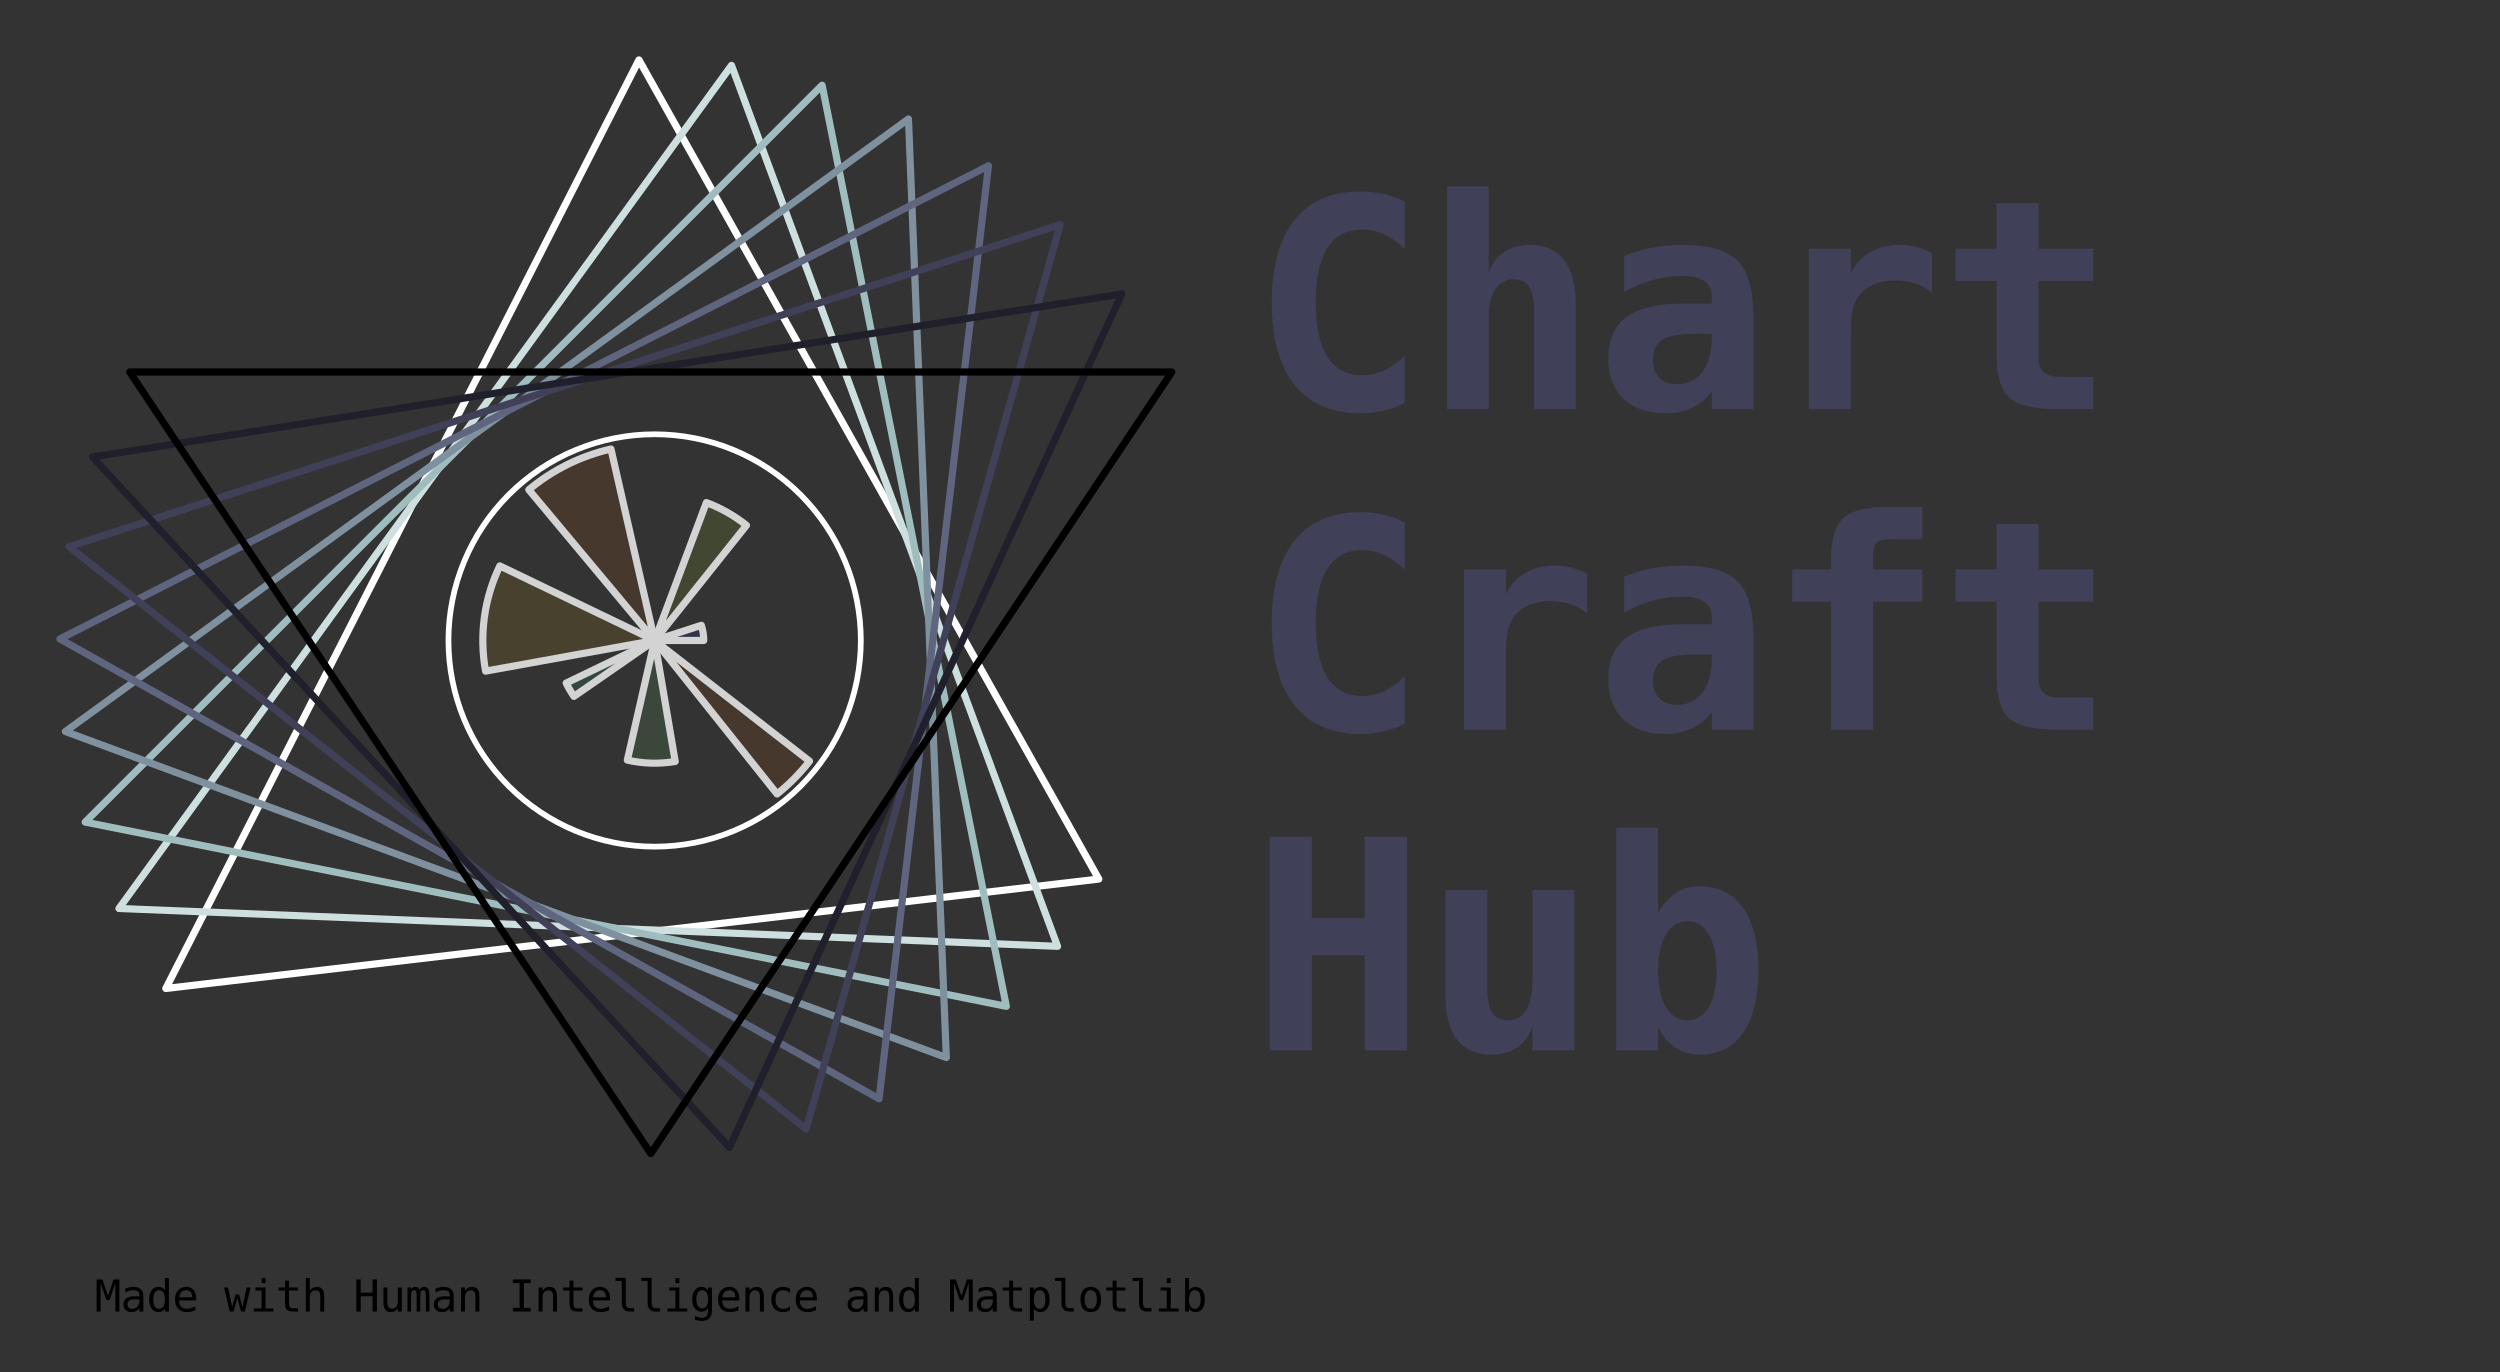 <?xml version="1.0" encoding="utf-8" standalone="no"?>
<!DOCTYPE svg PUBLIC "-//W3C//DTD SVG 1.1//EN"
  "http://www.w3.org/Graphics/SVG/1.1/DTD/svg11.dtd">
<svg xmlns:xlink="http://www.w3.org/1999/xlink" width="349.2pt" height="191.68pt" viewBox="0 0 349.2 191.68" xmlns="http://www.w3.org/2000/svg" version="1.1">
 <rect x="0" y="0" width="349.2" height="191.68" fill="#333333" stroke="none"/>
 <defs>
  <style type="text/css">*{stroke-linejoin: round; stroke-linecap: butt}</style>
 </defs>
 <g id="figure_1">
  <g id="patch_1">
   <path d="M 0 191.68 
L 349.2 191.68 
L 349.2 0 
L 0 0 
L 0 191.68 
z
" style="fill: none"/>
  </g>
  <g id="axes_1">
   <g id="patch_2">
    <path d="M 7.2 174.6 
L 174.6 174.6 
L 174.6 7.2 
L 7.2 7.2 
L 7.2 174.6 
z
" style="fill: none"/>
   </g>
   <g id="patch_3">
    <path d="M 153.48 122.786 
L 89.248 8.372 
L 23.163 138.072 
L 153.48 122.786 
z
" clip-path="url(#pf249bd6ddf)" style="fill: none; stroke: #ffffff; stroke-linejoin: miter"/>
   </g>
   <g id="patch_4">
    <path d="M 147.721 132.183 
L 102.178 9.13 
L 16.617 126.895 
L 147.721 132.183 
z
" clip-path="url(#pf249bd6ddf)" style="fill: none; stroke: #cddfdf; stroke-linejoin: miter"/>
   </g>
   <g id="patch_5">
    <path d="M 140.564 140.564 
L 114.831 11.901 
L 11.901 114.831 
L 140.564 140.564 
z
" clip-path="url(#pf249bd6ddf)" style="fill: none; stroke: #9fbdbf; stroke-linejoin: miter"/>
   </g>
   <g id="patch_6">
    <path d="M 132.183 147.721 
L 126.895 16.617 
L 9.13 102.178 
L 132.183 147.721 
z
" clip-path="url(#pf249bd6ddf)" style="fill: none; stroke: #7f919f; stroke-linejoin: miter"/>
   </g>
   <g id="patch_7">
    <path d="M 122.786 153.48 
L 138.072 23.163 
L 8.372 89.248 
L 122.786 153.48 
z
" clip-path="url(#pf249bd6ddf)" style="fill: none; stroke: #60657f; stroke-linejoin: miter"/>
   </g>
   <g id="patch_8">
    <path d="M 112.604 157.698 
L 148.088 31.376 
L 9.647 76.358 
L 112.604 157.698 
z
" clip-path="url(#pf249bd6ddf)" style="fill: none; stroke: #404059; stroke-linejoin: miter"/>
   </g>
   <g id="patch_9">
    <path d="M 101.887 160.271 
L 156.695 41.055 
L 12.922 63.826 
L 101.887 160.271 
z
" clip-path="url(#pf249bd6ddf)" style="fill: none; stroke: #20202c; stroke-linejoin: miter"/>
   </g>
   <g id="patch_10">
    <path d="M 90.9 161.135 
L 163.683 51.961 
L 18.117 51.961 
L 90.9 161.135 
z
" clip-path="url(#pf249bd6ddf)" style="fill: none; stroke: #000000; stroke-linejoin: miter"/>
   </g>
   <g id="matplotlib.axis_1">
    <g id="text_1">
     <!-- Made with Human Intelligence and Matplotlib -->
     <g transform="translate(13.238 183.191) scale(0.06 -0.06)">
      <defs>
       <path id="DejaVuSansMono-4d" d="M 269 4666 
L 1113 4666 
L 1919 2291 
L 2731 4666 
L 3578 4666 
L 3578 0 
L 2994 0 
L 2994 4122 
L 2163 1663 
L 1684 1663 
L 850 4122 
L 850 0 
L 269 0 
L 269 4666 
z
" transform="scale(0.016)"/>
       <path id="DejaVuSansMono-61" d="M 2194 1759 
L 2003 1759 
Q 1500 1759 1245 1582 
Q 991 1406 991 1056 
Q 991 741 1181 566 
Q 1372 391 1709 391 
Q 2184 391 2456 720 
Q 2728 1050 2731 1631 
L 2731 1759 
L 2194 1759 
z
M 3309 1997 
L 3309 0 
L 2731 0 
L 2731 519 
Q 2547 206 2267 57 
Q 1988 -91 1588 -91 
Q 1053 -91 734 211 
Q 416 513 416 1019 
Q 416 1603 808 1906 
Q 1200 2209 1959 2209 
L 2731 2209 
L 2731 2300 
Q 2728 2719 2518 2908 
Q 2309 3097 1850 3097 
Q 1556 3097 1256 3012 
Q 956 2928 672 2766 
L 672 3341 
Q 991 3463 1283 3523 
Q 1575 3584 1850 3584 
Q 2284 3584 2592 3456 
Q 2900 3328 3091 3072 
Q 3209 2916 3259 2686 
Q 3309 2456 3309 1997 
z
" transform="scale(0.016)"/>
       <path id="DejaVuSansMono-64" d="M 2681 3053 
L 2681 4863 
L 3256 4863 
L 3256 0 
L 2681 0 
L 2681 441 
Q 2538 181 2298 45 
Q 2059 -91 1747 -91 
Q 1113 -91 748 401 
Q 384 894 384 1759 
Q 384 2613 750 3098 
Q 1116 3584 1747 3584 
Q 2063 3584 2303 3448 
Q 2544 3313 2681 3053 
z
M 991 1747 
Q 991 1078 1203 737 
Q 1416 397 1831 397 
Q 2247 397 2464 740 
Q 2681 1084 2681 1747 
Q 2681 2413 2464 2755 
Q 2247 3097 1831 3097 
Q 1416 3097 1203 2756 
Q 991 2416 991 1747 
z
" transform="scale(0.016)"/>
       <path id="DejaVuSansMono-65" d="M 3475 1894 
L 3475 1613 
L 984 1613 
L 984 1594 
Q 984 1022 1282 709 
Q 1581 397 2125 397 
Q 2400 397 2700 484 
Q 3000 572 3341 750 
L 3341 178 
Q 3013 44 2708 -23 
Q 2403 -91 2119 -91 
Q 1303 -91 843 398 
Q 384 888 384 1747 
Q 384 2584 834 3084 
Q 1284 3584 2034 3584 
Q 2703 3584 3089 3131 
Q 3475 2678 3475 1894 
z
M 2900 2063 
Q 2888 2569 2661 2833 
Q 2434 3097 2009 3097 
Q 1594 3097 1325 2822 
Q 1056 2547 1006 2059 
L 2900 2063 
z
" transform="scale(0.016)"/>
       <path id="DejaVuSansMono-20" transform="scale(0.016)"/>
       <path id="DejaVuSansMono-77" d="M 0 3500 
L 569 3500 
L 1178 672 
L 1678 2478 
L 2169 2478 
L 2675 672 
L 3284 3500 
L 3853 3500 
L 3034 0 
L 2484 0 
L 1925 1919 
L 1369 0 
L 819 0 
L 0 3500 
z
" transform="scale(0.016)"/>
       <path id="DejaVuSansMono-69" d="M 800 3500 
L 2272 3500 
L 2272 447 
L 3413 447 
L 3413 0 
L 556 0 
L 556 447 
L 1697 447 
L 1697 3053 
L 800 3053 
L 800 3500 
z
M 1697 4863 
L 2272 4863 
L 2272 4134 
L 1697 4134 
L 1697 4863 
z
" transform="scale(0.016)"/>
       <path id="DejaVuSansMono-74" d="M 1919 4494 
L 1919 3500 
L 3225 3500 
L 3225 3053 
L 1919 3053 
L 1919 1153 
Q 1919 766 2066 612 
Q 2213 459 2578 459 
L 3225 459 
L 3225 0 
L 2522 0 
Q 1875 0 1609 259 
Q 1344 519 1344 1153 
L 1344 3053 
L 409 3053 
L 409 3500 
L 1344 3500 
L 1344 4494 
L 1919 4494 
z
" transform="scale(0.016)"/>
       <path id="DejaVuSansMono-68" d="M 3284 2169 
L 3284 0 
L 2706 0 
L 2706 2169 
Q 2706 2641 2540 2862 
Q 2375 3084 2022 3084 
Q 1619 3084 1401 2798 
Q 1184 2513 1184 1978 
L 1184 0 
L 609 0 
L 609 4863 
L 1184 4863 
L 1184 2975 
Q 1338 3275 1600 3429 
Q 1863 3584 2222 3584 
Q 2756 3584 3020 3232 
Q 3284 2881 3284 2169 
z
" transform="scale(0.016)"/>
       <path id="DejaVuSansMono-48" d="M 428 4666 
L 1063 4666 
L 1063 2753 
L 2791 2753 
L 2791 4666 
L 3425 4666 
L 3425 0 
L 2791 0 
L 2791 2222 
L 1063 2222 
L 1063 0 
L 428 0 
L 428 4666 
z
" transform="scale(0.016)"/>
       <path id="DejaVuSansMono-75" d="M 609 1325 
L 609 3494 
L 1184 3494 
L 1184 1325 
Q 1184 853 1351 631 
Q 1519 409 1869 409 
Q 2275 409 2490 695 
Q 2706 981 2706 1516 
L 2706 3494 
L 3284 3494 
L 3284 0 
L 2706 0 
L 2706 525 
Q 2553 222 2289 65 
Q 2025 -91 1672 -91 
Q 1134 -91 871 261 
Q 609 613 609 1325 
z
" transform="scale(0.016)"/>
       <path id="DejaVuSansMono-6d" d="M 2113 3144 
Q 2219 3369 2383 3476 
Q 2547 3584 2778 3584 
Q 3200 3584 3373 3257 
Q 3547 2931 3547 2028 
L 3547 0 
L 3022 0 
L 3022 2003 
Q 3022 2744 2939 2923 
Q 2856 3103 2638 3103 
Q 2388 3103 2295 2911 
Q 2203 2719 2203 2003 
L 2203 0 
L 1678 0 
L 1678 2003 
Q 1678 2753 1589 2928 
Q 1500 3103 1269 3103 
Q 1041 3103 952 2911 
Q 863 2719 863 2003 
L 863 0 
L 341 0 
L 341 3500 
L 863 3500 
L 863 3200 
Q 966 3388 1120 3486 
Q 1275 3584 1472 3584 
Q 1709 3584 1867 3475 
Q 2025 3366 2113 3144 
z
" transform="scale(0.016)"/>
       <path id="DejaVuSansMono-6e" d="M 3284 2169 
L 3284 0 
L 2706 0 
L 2706 2169 
Q 2706 2641 2540 2862 
Q 2375 3084 2022 3084 
Q 1619 3084 1401 2798 
Q 1184 2513 1184 1978 
L 1184 0 
L 609 0 
L 609 3500 
L 1184 3500 
L 1184 2975 
Q 1338 3275 1600 3429 
Q 1863 3584 2222 3584 
Q 2756 3584 3020 3232 
Q 3284 2881 3284 2169 
z
" transform="scale(0.016)"/>
       <path id="DejaVuSansMono-49" d="M 628 4666 
L 3219 4666 
L 3219 4134 
L 2241 4134 
L 2241 531 
L 3219 531 
L 3219 0 
L 628 0 
L 628 531 
L 1606 531 
L 1606 4134 
L 628 4134 
L 628 4666 
z
" transform="scale(0.016)"/>
       <path id="DejaVuSansMono-6c" d="M 1997 1269 
Q 1997 881 2139 684 
Q 2281 488 2559 488 
L 3231 488 
L 3231 0 
L 2503 0 
Q 1988 0 1705 331 
Q 1422 663 1422 1269 
L 1422 4447 
L 500 4447 
L 500 4897 
L 1997 4897 
L 1997 1269 
z
" transform="scale(0.016)"/>
       <path id="DejaVuSansMono-67" d="M 2681 1778 
Q 2681 2425 2470 2761 
Q 2259 3097 1856 3097 
Q 1434 3097 1212 2761 
Q 991 2425 991 1778 
Q 991 1131 1214 792 
Q 1438 453 1863 453 
Q 2259 453 2470 793 
Q 2681 1134 2681 1778 
z
M 3256 225 
Q 3256 -563 2884 -969 
Q 2513 -1375 1791 -1375 
Q 1553 -1375 1293 -1331 
Q 1034 -1288 775 -1203 
L 775 -634 
Q 1081 -778 1331 -847 
Q 1581 -916 1791 -916 
Q 2256 -916 2468 -662 
Q 2681 -409 2681 141 
L 2681 166 
L 2681 556 
Q 2544 263 2306 119 
Q 2069 -25 1728 -25 
Q 1116 -25 750 465 
Q 384 956 384 1778 
Q 384 2603 750 3093 
Q 1116 3584 1728 3584 
Q 2066 3584 2300 3450 
Q 2534 3316 2681 3034 
L 2681 3488 
L 3256 3488 
L 3256 225 
z
" transform="scale(0.016)"/>
       <path id="DejaVuSansMono-63" d="M 3316 178 
Q 3084 44 2839 -23 
Q 2594 -91 2338 -91 
Q 1525 -91 1067 396 
Q 609 884 609 1747 
Q 609 2609 1067 3096 
Q 1525 3584 2338 3584 
Q 2591 3584 2831 3518 
Q 3072 3453 3316 3316 
L 3316 2713 
Q 3088 2916 2858 3006 
Q 2628 3097 2338 3097 
Q 1797 3097 1506 2747 
Q 1216 2397 1216 1747 
Q 1216 1100 1508 748 
Q 1800 397 2338 397 
Q 2638 397 2875 489 
Q 3113 581 3316 775 
L 3316 178 
z
" transform="scale(0.016)"/>
       <path id="DejaVuSansMono-70" d="M 1172 441 
L 1172 -1331 
L 594 -1331 
L 594 3500 
L 1172 3500 
L 1172 3053 
Q 1316 3313 1555 3448 
Q 1794 3584 2106 3584 
Q 2741 3584 3102 3093 
Q 3463 2603 3463 1734 
Q 3463 881 3100 395 
Q 2738 -91 2106 -91 
Q 1788 -91 1548 45 
Q 1309 181 1172 441 
z
M 2859 1747 
Q 2859 2416 2648 2756 
Q 2438 3097 2022 3097 
Q 1603 3097 1387 2755 
Q 1172 2413 1172 1747 
Q 1172 1084 1387 740 
Q 1603 397 2022 397 
Q 2438 397 2648 737 
Q 2859 1078 2859 1747 
z
" transform="scale(0.016)"/>
       <path id="DejaVuSansMono-6f" d="M 1925 3097 
Q 1488 3097 1263 2756 
Q 1038 2416 1038 1747 
Q 1038 1081 1263 739 
Q 1488 397 1925 397 
Q 2366 397 2591 739 
Q 2816 1081 2816 1747 
Q 2816 2416 2591 2756 
Q 2366 3097 1925 3097 
z
M 1925 3584 
Q 2653 3584 3039 3112 
Q 3425 2641 3425 1747 
Q 3425 850 3040 379 
Q 2656 -91 1925 -91 
Q 1197 -91 812 379 
Q 428 850 428 1747 
Q 428 2641 812 3112 
Q 1197 3584 1925 3584 
z
" transform="scale(0.016)"/>
       <path id="DejaVuSansMono-62" d="M 2869 1747 
Q 2869 2416 2656 2756 
Q 2444 3097 2028 3097 
Q 1609 3097 1393 2755 
Q 1178 2413 1178 1747 
Q 1178 1084 1393 740 
Q 1609 397 2028 397 
Q 2444 397 2656 737 
Q 2869 1078 2869 1747 
z
M 1178 3053 
Q 1316 3309 1558 3446 
Q 1800 3584 2119 3584 
Q 2750 3584 3112 3098 
Q 3475 2613 3475 1759 
Q 3475 894 3111 401 
Q 2747 -91 2113 -91 
Q 1800 -91 1561 45 
Q 1322 181 1178 441 
L 1178 0 
L 603 0 
L 603 4863 
L 1178 4863 
L 1178 3053 
z
" transform="scale(0.016)"/>
      </defs>
      <use xlink:href="#DejaVuSansMono-4d"/>
      <use xlink:href="#DejaVuSansMono-61" x="60.205"/>
      <use xlink:href="#DejaVuSansMono-64" x="120.41"/>
      <use xlink:href="#DejaVuSansMono-65" x="180.615"/>
      <use xlink:href="#DejaVuSansMono-20" x="240.82"/>
      <use xlink:href="#DejaVuSansMono-77" x="301.025"/>
      <use xlink:href="#DejaVuSansMono-69" x="361.23"/>
      <use xlink:href="#DejaVuSansMono-74" x="421.436"/>
      <use xlink:href="#DejaVuSansMono-68" x="481.641"/>
      <use xlink:href="#DejaVuSansMono-20" x="541.846"/>
      <use xlink:href="#DejaVuSansMono-48" x="602.051"/>
      <use xlink:href="#DejaVuSansMono-75" x="662.256"/>
      <use xlink:href="#DejaVuSansMono-6d" x="722.461"/>
      <use xlink:href="#DejaVuSansMono-61" x="782.666"/>
      <use xlink:href="#DejaVuSansMono-6e" x="842.871"/>
      <use xlink:href="#DejaVuSansMono-20" x="903.076"/>
      <use xlink:href="#DejaVuSansMono-49" x="963.281"/>
      <use xlink:href="#DejaVuSansMono-6e" x="1023.486"/>
      <use xlink:href="#DejaVuSansMono-74" x="1083.691"/>
      <use xlink:href="#DejaVuSansMono-65" x="1143.896"/>
      <use xlink:href="#DejaVuSansMono-6c" x="1204.102"/>
      <use xlink:href="#DejaVuSansMono-6c" x="1264.307"/>
      <use xlink:href="#DejaVuSansMono-69" x="1324.512"/>
      <use xlink:href="#DejaVuSansMono-67" x="1384.717"/>
      <use xlink:href="#DejaVuSansMono-65" x="1444.922"/>
      <use xlink:href="#DejaVuSansMono-6e" x="1505.127"/>
      <use xlink:href="#DejaVuSansMono-63" x="1565.332"/>
      <use xlink:href="#DejaVuSansMono-65" x="1625.537"/>
      <use xlink:href="#DejaVuSansMono-20" x="1685.742"/>
      <use xlink:href="#DejaVuSansMono-61" x="1745.947"/>
      <use xlink:href="#DejaVuSansMono-6e" x="1806.152"/>
      <use xlink:href="#DejaVuSansMono-64" x="1866.357"/>
      <use xlink:href="#DejaVuSansMono-20" x="1926.562"/>
      <use xlink:href="#DejaVuSansMono-4d" x="1986.768"/>
      <use xlink:href="#DejaVuSansMono-61" x="2046.973"/>
      <use xlink:href="#DejaVuSansMono-74" x="2107.178"/>
      <use xlink:href="#DejaVuSansMono-70" x="2167.383"/>
      <use xlink:href="#DejaVuSansMono-6c" x="2227.588"/>
      <use xlink:href="#DejaVuSansMono-6f" x="2287.793"/>
      <use xlink:href="#DejaVuSansMono-74" x="2347.998"/>
      <use xlink:href="#DejaVuSansMono-6c" x="2408.203"/>
      <use xlink:href="#DejaVuSansMono-69" x="2468.408"/>
      <use xlink:href="#DejaVuSansMono-62" x="2528.613"/>
     </g>
    </g>
   </g>
   <g id="matplotlib.axis_2"/>
  </g>
  <g id="axes_2">
   <g id="patch_11">
    <path d="M 174.6 174.6 
L 342 174.6 
L 342 7.2 
L 174.6 7.2 
L 174.6 174.6 
z
" style="fill: none"/>
   </g>
   <g id="matplotlib.axis_3"/>
   <g id="matplotlib.axis_4"/>
   <g id="text_2">
    <!-- Chart -->
    <g style="fill: #404059" transform="translate(174.6 57.146) scale(0.4 -0.4)">
     <defs>
      <path id="DejaVuSansMono-Bold-43" d="M 3378 134 
Q 3159 22 2918 -34 
Q 2678 -91 2413 -91 
Q 1469 -91 972 531 
Q 475 1153 475 2328 
Q 475 3506 972 4128 
Q 1469 4750 2413 4750 
Q 2678 4750 2922 4694 
Q 3166 4638 3378 4525 
L 3378 3500 
Q 3141 3719 2917 3820 
Q 2694 3922 2456 3922 
Q 1950 3922 1692 3520 
Q 1434 3119 1434 2328 
Q 1434 1541 1692 1139 
Q 1950 738 2456 738 
Q 2694 738 2917 839 
Q 3141 941 3378 1159 
L 3378 134 
z
" transform="scale(0.016)"/>
      <path id="DejaVuSansMono-Bold-68" d="M 3347 2272 
L 3347 0 
L 2438 0 
L 2438 2131 
Q 2438 2509 2330 2671 
Q 2222 2834 1978 2834 
Q 1728 2834 1587 2614 
Q 1447 2394 1447 2003 
L 1447 0 
L 538 0 
L 538 4863 
L 1447 4863 
L 1447 2975 
Q 1544 3266 1778 3425 
Q 2013 3584 2344 3584 
Q 2841 3584 3094 3254 
Q 3347 2925 3347 2272 
z
" transform="scale(0.016)"/>
      <path id="DejaVuSansMono-Bold-61" d="M 2188 1644 
Q 1675 1644 1472 1512 
Q 1269 1381 1269 1063 
Q 1269 825 1409 684 
Q 1550 544 1791 544 
Q 2153 544 2353 817 
Q 2553 1091 2553 1581 
L 2553 1644 
L 2188 1644 
z
M 3463 1997 
L 3463 0 
L 2553 0 
L 2553 391 
Q 2388 159 2128 34 
Q 1869 -91 1556 -91 
Q 959 -91 626 225 
Q 294 541 294 1106 
Q 294 1719 691 2011 
Q 1088 2303 1919 2303 
L 2553 2303 
L 2553 2456 
Q 2553 2678 2392 2792 
Q 2231 2906 1919 2906 
Q 1591 2906 1283 2823 
Q 975 2741 641 2559 
L 641 3341 
Q 944 3466 1256 3525 
Q 1569 3584 1919 3584 
Q 2772 3584 3117 3237 
Q 3463 2891 3463 1997 
z
" transform="scale(0.016)"/>
      <path id="DejaVuSansMono-Bold-72" d="M 3597 2534 
Q 3447 2672 3245 2740 
Q 3044 2809 2803 2809 
Q 2513 2809 2295 2707 
Q 2078 2606 1959 2413 
Q 1884 2294 1854 2125 
Q 1825 1956 1825 1613 
L 1825 0 
L 909 0 
L 909 3500 
L 1825 3500 
L 1825 2956 
Q 1959 3256 2237 3420 
Q 2516 3584 2888 3584 
Q 3075 3584 3254 3539 
Q 3434 3494 3597 3406 
L 3597 2534 
z
" transform="scale(0.016)"/>
      <path id="DejaVuSansMono-Bold-74" d="M 2156 4494 
L 2156 3500 
L 3353 3500 
L 3353 2797 
L 2156 2797 
L 2156 1141 
Q 2156 906 2270 804 
Q 2384 703 2650 703 
L 3353 703 
L 3353 0 
L 2584 0 
Q 1797 0 1519 251 
Q 1241 503 1241 1184 
L 1241 2797 
L 347 2797 
L 347 3500 
L 1241 3500 
L 1241 4494 
L 2156 4494 
z
" transform="scale(0.016)"/>
     </defs>
     <use xlink:href="#DejaVuSansMono-Bold-43"/>
     <use xlink:href="#DejaVuSansMono-Bold-68" x="60.205"/>
     <use xlink:href="#DejaVuSansMono-Bold-61" x="120.41"/>
     <use xlink:href="#DejaVuSansMono-Bold-72" x="180.615"/>
     <use xlink:href="#DejaVuSansMono-Bold-74" x="240.82"/>
    </g>
    <!-- Craft -->
    <g style="fill: #404059" transform="translate(174.6 101.938) scale(0.4 -0.4)">
     <defs>
      <path id="DejaVuSansMono-Bold-66" d="M 2309 3806 
L 2309 3500 
L 3384 3500 
L 3384 2797 
L 2309 2797 
L 2309 0 
L 1394 0 
L 1394 2797 
L 544 2797 
L 544 3500 
L 1394 3500 
L 1394 3744 
Q 1394 4375 1656 4619 
Q 1919 4863 2631 4863 
L 3384 4863 
L 3384 4159 
L 2669 4159 
Q 2463 4159 2389 4084 
Q 2316 4009 2309 3806 
z
" transform="scale(0.016)"/>
     </defs>
     <use xlink:href="#DejaVuSansMono-Bold-43"/>
     <use xlink:href="#DejaVuSansMono-Bold-72" x="60.205"/>
     <use xlink:href="#DejaVuSansMono-Bold-61" x="120.41"/>
     <use xlink:href="#DejaVuSansMono-Bold-66" x="180.615"/>
     <use xlink:href="#DejaVuSansMono-Bold-74" x="240.82"/>
    </g>
    <!-- Hub -->
    <g style="fill: #404059" transform="translate(174.6 146.729) scale(0.4 -0.4)">
     <defs>
      <path id="DejaVuSansMono-Bold-48" d="M 428 4666 
L 1350 4666 
L 1350 2888 
L 2503 2888 
L 2503 4666 
L 3425 4666 
L 3425 0 
L 2503 0 
L 2503 2075 
L 1350 2075 
L 1350 0 
L 428 0 
L 428 4666 
z
" transform="scale(0.016)"/>
      <path id="DejaVuSansMono-Bold-75" d="M 500 1222 
L 500 3500 
L 1416 3500 
L 1416 1363 
Q 1416 984 1522 821 
Q 1628 659 1875 659 
Q 2122 659 2261 878 
Q 2400 1097 2400 1491 
L 2400 3500 
L 3316 3500 
L 3316 0 
L 2400 0 
L 2400 519 
Q 2303 228 2070 68 
Q 1838 -91 1509 -91 
Q 1009 -91 754 240 
Q 500 572 500 1222 
z
" transform="scale(0.016)"/>
      <path id="DejaVuSansMono-Bold-62" d="M 2656 1741 
Q 2656 2247 2487 2534 
Q 2319 2822 2022 2822 
Q 1725 2822 1553 2534 
Q 1381 2247 1381 1741 
Q 1381 1234 1553 946 
Q 1725 659 2022 659 
Q 2319 659 2487 946 
Q 2656 1234 2656 1741 
z
M 1381 3003 
Q 1550 3294 1773 3439 
Q 1997 3584 2278 3584 
Q 2900 3584 3236 3109 
Q 3572 2634 3572 1747 
Q 3572 872 3240 390 
Q 2909 -91 2309 -91 
Q 1994 -91 1759 62 
Q 1525 216 1381 519 
L 1381 0 
L 469 0 
L 469 4863 
L 1381 4863 
L 1381 3003 
z
" transform="scale(0.016)"/>
     </defs>
     <use xlink:href="#DejaVuSansMono-Bold-48"/>
     <use xlink:href="#DejaVuSansMono-Bold-75" x="60.205"/>
     <use xlink:href="#DejaVuSansMono-Bold-62" x="120.41"/>
    </g>
   </g>
  </g>
  <g id="axes_3">
   <g id="patch_12">
    <path d="M 120.24 89.46 
C 120.24 85.678 119.495 81.933 118.048 78.439 
C 116.6 74.945 114.479 71.77 111.805 69.095 
C 109.13 66.421 105.955 64.3 102.461 62.852 
C 98.967 61.405 95.222 60.66 91.44 60.66 
C 87.658 60.66 83.913 61.405 80.419 62.852 
C 76.925 64.3 73.75 66.421 71.075 69.095 
C 68.401 71.77 66.28 74.945 64.832 78.439 
C 63.385 81.933 62.64 85.678 62.64 89.46 
C 62.64 93.242 63.385 96.987 64.832 100.481 
C 66.28 103.975 68.401 107.15 71.075 109.825 
C 73.75 112.499 76.925 114.62 80.419 116.068 
C 83.913 117.515 87.658 118.26 91.44 118.26 
C 95.222 118.26 98.967 117.515 102.461 116.068 
C 105.955 114.62 109.13 112.499 111.805 109.825 
C 114.479 107.15 116.6 103.975 118.048 100.481 
C 119.495 96.987 120.24 93.242 120.24 89.46 
M 91.44 89.46 
C 91.44 89.46 91.44 89.46 91.44 89.46 
C 91.44 89.46 91.44 89.46 91.44 89.46 
C 91.44 89.46 91.44 89.46 91.44 89.46 
C 91.44 89.46 91.44 89.46 91.44 89.46 
C 91.44 89.46 91.44 89.46 91.44 89.46 
C 91.44 89.46 91.44 89.46 91.44 89.46 
C 91.44 89.46 91.44 89.46 91.44 89.46 
C 91.44 89.46 91.44 89.46 91.44 89.46 
C 91.44 89.46 91.44 89.46 91.44 89.46 
C 91.44 89.46 91.44 89.46 91.44 89.46 
C 91.44 89.46 91.44 89.46 91.44 89.46 
C 91.44 89.46 91.44 89.46 91.44 89.46 
C 91.44 89.46 91.44 89.46 91.44 89.46 
C 91.44 89.46 91.44 89.46 91.44 89.46 
C 91.44 89.46 91.44 89.46 91.44 89.46 
C 91.44 89.46 91.44 89.46 91.44 89.46 
L 91.44 89.46 
z
" style="fill: none"/>
   </g>
   <g id="patch_13">
    <path d="M 91.44 89.46 
C 91.44 89.46 91.44 89.46 91.44 89.46 
C 91.44 89.46 91.44 89.46 91.44 89.46 
L 97.962 87.341 
C 98.073 87.683 98.157 88.033 98.213 88.387 
C 98.269 88.742 98.297 89.101 98.297 89.46 
z
" clip-path="url(#pa63c72b94b)" style="fill: #004cff; fill-opacity: 0.1; stroke: #d3d3d3; stroke-linejoin: miter"/>
   </g>
   <g id="patch_14">
    <path d="M 91.44 89.46 
C 91.44 89.46 91.44 89.46 91.44 89.46 
C 91.44 89.46 91.44 89.46 91.44 89.46 
L 98.668 70.2 
C 99.677 70.579 100.655 71.036 101.592 71.568 
C 102.529 72.1 103.424 72.705 104.266 73.377 
z
" clip-path="url(#pa63c72b94b)" style="fill: #ceff29; fill-opacity: 0.1; stroke: #d3d3d3; stroke-linejoin: miter"/>
   </g>
   <g id="patch_15">
    <path d="M 91.44 89.46 
C 91.44 89.46 91.44 89.46 91.44 89.46 
C 91.44 89.46 91.44 89.46 91.44 89.46 
L 73.862 68.405 
C 75.517 67.022 77.33 65.84 79.263 64.883 
C 81.195 63.925 83.234 63.199 85.337 62.719 
z
" clip-path="url(#pa63c72b94b)" style="fill: #ff6800; fill-opacity: 0.1; stroke: #d3d3d3; stroke-linejoin: miter"/>
   </g>
   <g id="patch_16">
    <path d="M 91.44 89.46 
C 91.44 89.46 91.44 89.46 91.44 89.46 
C 91.44 89.46 91.44 89.46 91.44 89.46 
L 67.826 93.745 
C 67.376 91.267 67.319 88.734 67.657 86.238 
C 67.995 83.743 68.724 81.316 69.817 79.047 
z
" clip-path="url(#pa63c72b94b)" style="fill: #ffc400; fill-opacity: 0.1; stroke: #d3d3d3; stroke-linejoin: miter"/>
   </g>
   <g id="patch_17">
    <path d="M 91.44 89.46 
C 91.44 89.46 91.44 89.46 91.44 89.46 
C 91.44 89.46 91.44 89.46 91.44 89.46 
L 80.167 97.27 
C 79.962 96.975 79.77 96.672 79.589 96.362 
C 79.408 96.051 79.24 95.734 79.084 95.41 
z
" clip-path="url(#pa63c72b94b)" style="fill: #29ffce; fill-opacity: 0.1; stroke: #d3d3d3; stroke-linejoin: miter"/>
   </g>
   <g id="patch_18">
    <path d="M 91.44 89.46 
C 91.44 89.46 91.44 89.46 91.44 89.46 
C 91.44 89.46 91.44 89.46 91.44 89.46 
L 94.312 106.361 
C 93.205 106.549 92.082 106.628 90.959 106.596 
C 89.837 106.565 88.72 106.423 87.625 106.173 
z
" clip-path="url(#pa63c72b94b)" style="fill: #7dff7a; fill-opacity: 0.1; stroke: #d3d3d3; stroke-linejoin: miter"/>
   </g>
   <g id="patch_19">
    <path d="M 91.44 89.46 
C 91.44 89.46 91.44 89.46 91.44 89.46 
C 91.44 89.46 91.44 89.46 91.44 89.46 
L 113.075 106.32 
C 112.413 107.17 111.701 107.98 110.943 108.746 
C 110.186 109.512 109.384 110.233 108.541 110.905 
z
" clip-path="url(#pa63c72b94b)" style="fill: #ff6800; fill-opacity: 0.1; stroke: #d3d3d3; stroke-linejoin: miter"/>
   </g>
   <g id="matplotlib.axis_5"/>
   <g id="matplotlib.axis_6"/>
   <g id="patch_20">
    <path d="M 120.24 89.46 
C 120.24 85.678 119.495 81.933 118.048 78.439 
C 116.6 74.945 114.479 71.77 111.805 69.095 
C 109.13 66.421 105.955 64.3 102.461 62.852 
C 98.967 61.405 95.222 60.66 91.44 60.66 
C 87.658 60.66 83.913 61.405 80.419 62.852 
C 76.925 64.3 73.75 66.421 71.075 69.095 
C 68.401 71.77 66.28 74.945 64.832 78.439 
C 63.385 81.933 62.64 85.678 62.64 89.46 
C 62.64 93.242 63.385 96.987 64.832 100.481 
C 66.28 103.975 68.401 107.15 71.075 109.825 
C 73.75 112.499 76.925 114.62 80.419 116.068 
C 83.913 117.515 87.658 118.26 91.44 118.26 
C 95.222 118.26 98.967 117.515 102.461 116.068 
C 105.955 114.62 109.13 112.499 111.805 109.825 
C 114.479 107.15 116.6 103.975 118.048 100.481 
C 119.495 96.987 120.24 93.242 120.24 89.46 
" style="fill: none; stroke: #ffffff; stroke-width: 0.8; stroke-linejoin: miter; stroke-linecap: square"/>
   </g>
  </g>
 </g>
 <defs>
  <clipPath id="pf249bd6ddf">
   <rect x="7.2" y="7.2" width="167.4" height="167.4"/>
  </clipPath>
  <clipPath id="pa63c72b94b">
   <path d="M 120.24 89.46 
C 120.24 85.678 119.495 81.933 118.048 78.439 
C 116.6 74.945 114.479 71.77 111.805 69.095 
C 109.13 66.421 105.955 64.3 102.461 62.852 
C 98.967 61.405 95.222 60.66 91.44 60.66 
C 87.658 60.66 83.913 61.405 80.419 62.852 
C 76.925 64.3 73.75 66.421 71.075 69.095 
C 68.401 71.77 66.28 74.945 64.832 78.439 
C 63.385 81.933 62.64 85.678 62.64 89.46 
C 62.64 93.242 63.385 96.987 64.832 100.481 
C 66.28 103.975 68.401 107.15 71.075 109.825 
C 73.75 112.499 76.925 114.62 80.419 116.068 
C 83.913 117.515 87.658 118.26 91.44 118.26 
C 95.222 118.26 98.967 117.515 102.461 116.068 
C 105.955 114.62 109.13 112.499 111.805 109.825 
C 114.479 107.15 116.6 103.975 118.048 100.481 
C 119.495 96.987 120.24 93.242 120.24 89.46 
M 91.44 89.46 
C 91.44 89.46 91.44 89.46 91.44 89.46 
C 91.44 89.46 91.44 89.46 91.44 89.46 
C 91.44 89.46 91.44 89.46 91.44 89.46 
C 91.44 89.46 91.44 89.46 91.44 89.46 
C 91.44 89.46 91.44 89.46 91.44 89.46 
C 91.44 89.46 91.44 89.46 91.44 89.46 
C 91.44 89.46 91.44 89.46 91.44 89.46 
C 91.44 89.46 91.44 89.46 91.44 89.46 
C 91.44 89.46 91.44 89.46 91.44 89.46 
C 91.44 89.46 91.44 89.46 91.44 89.46 
C 91.44 89.46 91.44 89.46 91.44 89.46 
C 91.44 89.46 91.44 89.46 91.44 89.46 
C 91.44 89.46 91.44 89.46 91.44 89.46 
C 91.44 89.46 91.44 89.46 91.44 89.46 
C 91.44 89.46 91.44 89.46 91.44 89.46 
C 91.44 89.46 91.44 89.46 91.44 89.46 
z
"/>
  </clipPath>
 </defs>
</svg>
